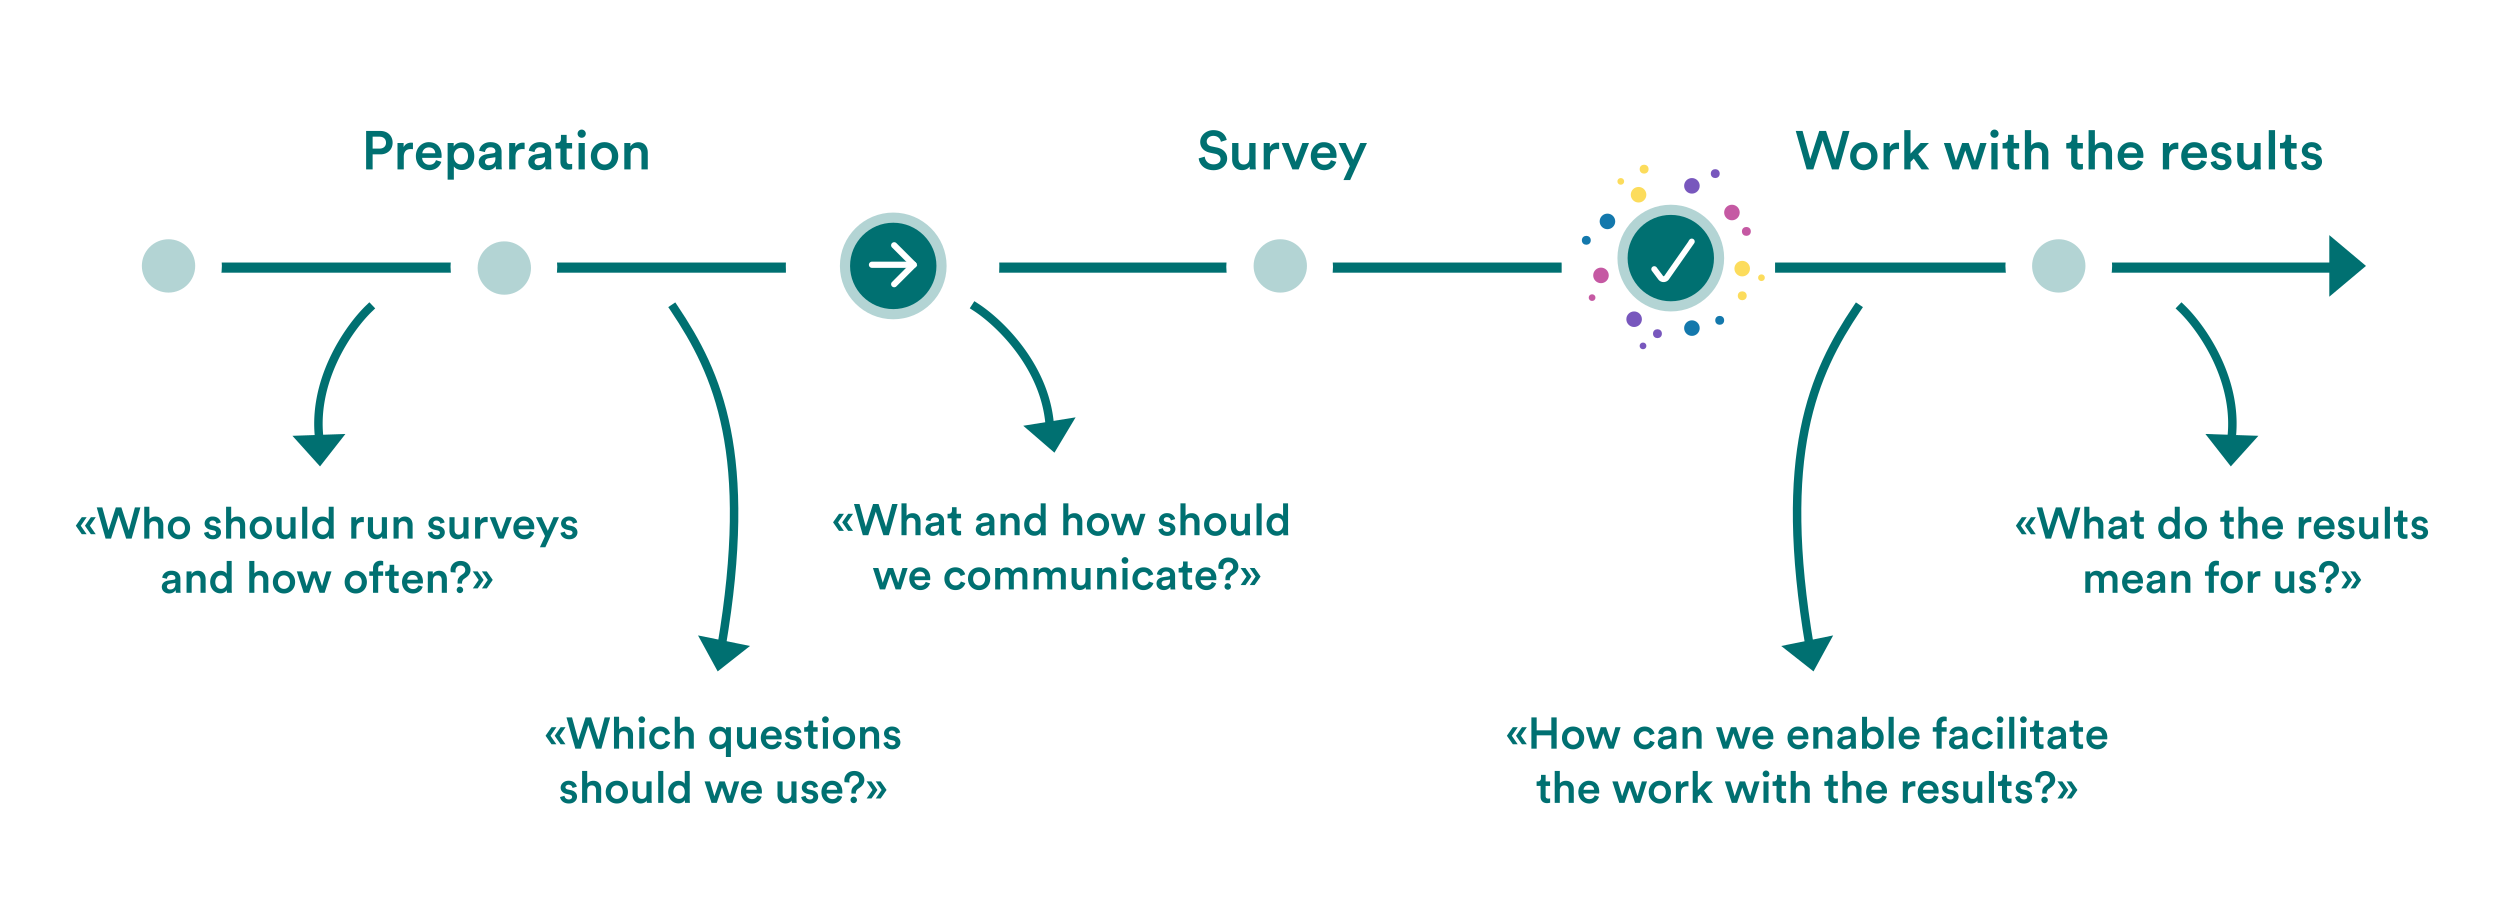 <svg width="738" height="272" viewBox="0 0 738 272" fill="none" xmlns="http://www.w3.org/2000/svg"><rect x="0" y="0" width="738" height="272" fill="#333333" stroke="none"/><g clip-path="url(#clip0_327_584)"><path fill="#fff" d="M0 0h738v272H0z"/><path d="M65 79h167m62 0h167m63 0h167" stroke="#007071" stroke-width="3"/><circle cx="263.5" cy="78.5" r="31.5" transform="rotate(-90 263.5 78.5)" fill="#fff"/><circle cx="49.75" cy="78.5" r="15.75" transform="rotate(-90 49.75 78.5)" fill="#fff"/><circle cx="49.75" cy="78.5" r="7.875" transform="rotate(-90 49.75 78.5)" fill="#B3D4D4"/><circle cx="148.75" cy="78.75" r="15.75" transform="rotate(-90 148.75 78.75)" fill="#fff"/><circle cx="148.875" cy="79.125" r="7.875" transform="rotate(-90 148.875 79.125)" fill="#B3D4D4"/><circle cx="377.75" cy="78.75" r="15.75" transform="rotate(-90 377.75 78.75)" fill="#fff"/><circle cx="377.938" cy="78.5" r="7.875" transform="rotate(-90 377.938 78.5)" fill="#B3D4D4"/><circle cx="607.75" cy="78.5" r="15.75" transform="rotate(-90 607.75 78.5)" fill="#fff"/><circle cx="607.75" cy="78.5" r="7.875" transform="rotate(-90 607.75 78.5)" fill="#B3D4D4"/><circle cx="263.688" cy="78.5" r="14.25" transform="rotate(-90 263.688 78.5)" fill="#007071" stroke="#B3D4D4" stroke-width="3"/><path d="M698.437 78.5l-10.828 9.093V69.407l10.828 9.093z" fill="#007071"/><path d="M257.41 78.82h12.305a.66.66 0 100-1.32H257.41a.656.656 0 00-.66.66c0 .36.29.66.66.66z" fill="#fff" stroke="#fff" stroke-width=".5"/><path d="M264.431 84.361h0l.003-.002 5.747-5.732h0l.003-.003a.668.668 0 000-.933h0l-.003-.003-5.742-5.742a.66.66 0 00-.937-.001.652.652 0 00-.001.934l5.254 5.254-5.253 5.291a.652.652 0 00-.001.934.662.662 0 00.93.003z" fill="#fff" stroke="#fff" stroke-width=".5"/><circle cx="492.5" cy="75.5" r="31.5" transform="rotate(-90 492.5 75.5)" fill="#fff"/><circle cx="493.219" cy="76.188" r="14.25" fill="#007071" stroke="#B3D4D4" stroke-width="3"/><circle cx="511.266" cy="62.734" r="2.297" fill="#C559A3"/><circle cx="514.297" cy="79.297" r="2.297" fill="#FCDC5C"/><circle cx="499.453" cy="96.859" r="2.297" fill="#1378AC"/><circle cx="515.531" cy="68.313" r="1.313" fill="#C559A3"/><circle cx="514.312" cy="87.312" r="1.313" fill="#FCDC5C"/><circle cx="507.656" cy="94.563" r="1.313" fill="#1378AC"/><circle cx="472.609" cy="81.297" r="2.297" fill="#C559A3"/><circle cx="469.984" cy="87.859" r=".984" fill="#C559A3"/><circle cx="519.984" cy="81.984" r=".984" fill="#FCDC5C"/><circle cx="483.703" cy="57.484" r="2.297" fill="#FCDC5C"/><circle cx="485.344" cy="49.938" r="1.313" fill="#FCDC5C"/><circle cx="478.453" cy="53.547" r=".984" fill="#FCDC5C"/><circle cx="474.516" cy="65.359" r="2.297" fill="#1378AC"/><circle cx="468.281" cy="70.938" r="1.313" fill="#1378AC"/><circle cx="482.391" cy="94.234" r="2.297" fill="#7857BD"/><circle cx="489.281" cy="98.5" r="1.313" fill="#7857BD"/><circle cx="485.016" cy="102.109" r=".984" fill="#7857BD"/><circle cx="499.453" cy="54.859" r="2.297" fill="#7857BD"/><circle cx="506.344" cy="51.25" r="1.313" fill="#7857BD"/><path d="M490.85 81.715l-.003-.002a.42.42 0 01-.104-.099h0l-.006-.008-1.895-2.52-.001-.002a.62.62 0 00-.869-.127.614.614 0 00-.129.868h0l.001.002 1.886 2.516a1.7 1.7 0 002.757-.05s0 0 0 0l7.435-10.627h0l.002-.003a.627.627 0 00-.156-.862.621.621 0 00-.866.15l-.143.202.035.025-7.298 10.42s0 0 0 0a.467.467 0 01-.646.117z" fill="#fff" stroke="#fff" stroke-width=".5"/><path d="M362.128 41.312l-1.727.544c-.112-.704-.704-1.744-2.224-1.744-1.152 0-1.952.768-1.952 1.632 0 .72.448 1.264 1.328 1.456l1.632.336c2 .4 3.072 1.664 3.072 3.264 0 1.76-1.424 3.44-4.016 3.44-2.88 0-4.208-1.856-4.384-3.488l1.792-.512c.112 1.184.96 2.272 2.592 2.272 1.36 0 2.064-.688 2.064-1.568 0-.736-.544-1.328-1.52-1.536l-1.6-.336c-1.728-.352-2.88-1.488-2.88-3.184 0-1.904 1.744-3.472 3.856-3.472 2.672 0 3.712 1.632 3.967 2.896zm6.753 7.824c-.384.704-1.296 1.088-2.208 1.088-1.856 0-2.944-1.376-2.944-3.104v-4.912h1.856v4.576c0 .96.448 1.776 1.568 1.776 1.072 0 1.632-.72 1.632-1.744v-4.608h1.856v6.368c0 .64.048 1.136.08 1.424h-1.776a5.8 5.8 0 01-.064-.864zm8.723-6.976v1.888a4.05 4.05 0 00-.608-.048c-1.44 0-2.096.832-2.096 2.288V50h-1.856v-7.792h1.808v1.248c.368-.848 1.232-1.344 2.256-1.344.224 0 .416.032.496.048zm8.824.048L383.372 50h-1.856l-3.168-7.792h2.048l2.064 5.568 2.016-5.568h1.952zm2.427 3.04h3.824c-.032-.912-.64-1.728-1.92-1.728-1.168 0-1.84.896-1.904 1.728zm4.032 2.032l1.568.496c-.416 1.36-1.648 2.464-3.52 2.464-2.112 0-3.984-1.536-3.984-4.176 0-2.464 1.824-4.096 3.792-4.096 2.4 0 3.808 1.584 3.808 4.048 0 .304-.032.56-.048.592h-5.696c.048 1.184.976 2.032 2.128 2.032 1.12 0 1.696-.592 1.952-1.36zm5.681 5.872h-1.984l1.872-4.08-3.328-6.864h2.096l2.24 4.928 2.096-4.928h1.968l-4.96 10.944zm143.186-6.144l2.224-8.352h1.984L542.778 50h-1.984l-2.752-8.576L535.29 50h-1.968l-3.216-11.344h2.016l2.272 8.288 2.656-8.288h2l2.704 8.352zm8.44 1.568c1.152 0 2.176-.848 2.176-2.48 0-1.616-1.024-2.448-2.176-2.448-1.136 0-2.176.832-2.176 2.448s1.04 2.48 2.176 2.48zm0-6.608c2.336 0 4.048 1.744 4.048 4.128 0 2.4-1.712 4.144-4.048 4.144-2.32 0-4.032-1.744-4.032-4.144 0-2.384 1.712-4.128 4.032-4.128zm10.402.192v1.888a4.05 4.05 0 00-.608-.048c-1.44 0-2.096.832-2.096 2.288V50h-1.856v-7.792h1.808v1.248c.368-.848 1.232-1.344 2.256-1.344.224 0 .416.032.496.048zm8.845.048l-3.2 3.296L569.505 50h-2.272l-2.288-3.184-.96 1.008V50h-1.84V38.416h1.84v6.944l2.992-3.152h2.464zm9.792 0h1.92l1.84 5.392 1.552-5.392h1.888L583.937 50h-1.856l-1.936-5.6-1.888 5.6h-1.904l-2.528-7.792h1.984l1.584 5.392 1.84-5.392zM589.688 50h-1.84v-7.792h1.84V50zm-2.128-10.528c0-.672.544-1.216 1.2-1.216.672 0 1.216.544 1.216 1.216 0 .672-.544 1.2-1.216 1.2-.656 0-1.2-.528-1.2-1.2zm6.875.352v2.384h1.616v1.648h-1.616v3.616c0 .688.304.976.992.976.256 0 .56-.048.64-.064v1.536c-.112.048-.464.176-1.136.176-1.44 0-2.336-.864-2.336-2.32v-3.92h-1.44v-1.648h.4c.832 0 1.2-.528 1.2-1.216v-1.168h1.68zm5.16 5.6V50h-1.856V38.416h1.856v4.544c.528-.688 1.408-.976 2.224-.976 1.92 0 2.848 1.376 2.848 3.088V50h-1.856v-4.608c0-.96-.432-1.728-1.6-1.728-1.024 0-1.584.768-1.616 1.76zm13.652-5.6v2.384h1.616v1.648h-1.616v3.616c0 .688.304.976.992.976.256 0 .56-.048.64-.064v1.536c-.112.048-.464.176-1.136.176-1.44 0-2.336-.864-2.336-2.32v-3.92h-1.44v-1.648h.4c.832 0 1.2-.528 1.2-1.216v-1.168h1.68zm5.161 5.6V50h-1.856V38.416h1.856v4.544c.528-.688 1.408-.976 2.224-.976 1.92 0 2.848 1.376 2.848 3.088V50h-1.856v-4.608c0-.96-.432-1.728-1.6-1.728-1.024 0-1.584.768-1.616 1.76zm8.627-.176h3.824c-.032-.912-.64-1.728-1.92-1.728-1.168 0-1.84.896-1.904 1.728zm4.032 2.032l1.568.496c-.416 1.36-1.648 2.464-3.52 2.464-2.112 0-3.984-1.536-3.984-4.176 0-2.464 1.824-4.096 3.792-4.096 2.4 0 3.808 1.584 3.808 4.048 0 .304-.032.56-.048.592h-5.696c.048 1.184.976 2.032 2.128 2.032 1.12 0 1.696-.592 1.952-1.36zm11.966-5.12v1.888a4.05 4.05 0 00-.608-.048c-1.44 0-2.096.832-2.096 2.288V50h-1.856v-7.792h1.808v1.248c.368-.848 1.232-1.344 2.256-1.344.224 0 .416.032.496.048zm2.768 3.088h3.824c-.032-.912-.64-1.728-1.92-1.728-1.168 0-1.84.896-1.904 1.728zm4.032 2.032l1.568.496c-.416 1.36-1.648 2.464-3.52 2.464-2.112 0-3.984-1.536-3.984-4.176 0-2.464 1.824-4.096 3.792-4.096 2.4 0 3.808 1.584 3.808 4.048 0 .304-.032.56-.048.592h-5.696c.048 1.184.976 2.032 2.128 2.032 1.12 0 1.696-.592 1.952-1.36zm2.749.608l1.616-.448c.064.704.592 1.328 1.584 1.328.768 0 1.168-.416 1.168-.896 0-.416-.288-.736-.912-.864l-1.152-.256c-1.376-.304-2.096-1.2-2.096-2.272 0-1.36 1.248-2.512 2.864-2.512 2.176 0 2.88 1.408 3.008 2.176l-1.568.448c-.064-.448-.4-1.168-1.44-1.168-.656 0-1.12.416-1.12.896 0 .416.304.72.784.816l1.184.24c1.472.32 2.24 1.216 2.24 2.368 0 1.184-.96 2.496-2.944 2.496-2.256 0-3.12-1.472-3.216-2.352zm12.995 1.248c-.384.704-1.296 1.088-2.208 1.088-1.856 0-2.944-1.376-2.944-3.104v-4.912h1.856v4.576c0 .96.448 1.776 1.568 1.776 1.072 0 1.632-.72 1.632-1.744v-4.608h1.856v6.368c0 .64.048 1.136.08 1.424h-1.776a5.8 5.8 0 01-.064-.864zm6.018.864h-1.856V38.416h1.856V50zm4.746-10.176v2.384h1.616v1.648h-1.616v3.616c0 .688.304.976.992.976.256 0 .56-.048.64-.064v1.536c-.112.048-.464.176-1.136.176-1.44 0-2.336-.864-2.336-2.32v-3.92h-1.44v-1.648h.4c.832 0 1.2-.528 1.2-1.216v-1.168h1.68zm2.96 8.064l1.616-.448c.064.704.592 1.328 1.584 1.328.768 0 1.168-.416 1.168-.896 0-.416-.288-.736-.912-.864l-1.152-.256c-1.376-.304-2.096-1.2-2.096-2.272 0-1.36 1.248-2.512 2.864-2.512 2.176 0 2.88 1.408 3.008 2.176l-1.568.448c-.064-.448-.4-1.168-1.44-1.168-.656 0-1.12.416-1.12.896 0 .416.304.72.784.816l1.184.24c1.472.32 2.24 1.216 2.24 2.368 0 1.184-.96 2.496-2.944 2.496-2.256 0-3.12-1.472-3.216-2.352zm-569.302-4.016h2c1.216 0 1.952-.672 1.952-1.744 0-1.088-.736-1.776-1.952-1.776h-2v3.52zm2.288 1.696h-2.288V50h-1.92V38.656h4.208c2.176 0 3.616 1.472 3.616 3.456 0 2-1.44 3.456-3.616 3.456zm9.614-3.408v1.888a4.05 4.05 0 00-.608-.048c-1.44 0-2.096.832-2.096 2.288V50h-1.856v-7.792h1.808v1.248c.368-.848 1.232-1.344 2.256-1.344.224 0 .416.032.496.048zm2.767 3.088h3.824c-.032-.912-.64-1.728-1.92-1.728-1.168 0-1.84.896-1.904 1.728zm4.032 2.032l1.568.496c-.416 1.36-1.648 2.464-3.52 2.464-2.112 0-3.984-1.536-3.984-4.176 0-2.464 1.824-4.096 3.792-4.096 2.4 0 3.808 1.584 3.808 4.048 0 .304-.032.56-.048.592h-5.696c.048 1.184.976 2.032 2.128 2.032 1.12 0 1.696-.592 1.952-1.36zm5.278 5.76h-1.84V42.208h1.792v1.056c.384-.672 1.28-1.232 2.48-1.232 2.304 0 3.6 1.76 3.6 4.064 0 2.336-1.424 4.096-3.664 4.096-1.12 0-1.968-.48-2.368-1.072v3.92zm4.176-6.944c0-1.456-.848-2.416-2.096-2.416-1.216 0-2.096.96-2.096 2.416 0 1.488.88 2.448 2.096 2.448 1.232 0 2.096-.96 2.096-2.448zm3.16 1.792c0-1.392 1.024-2.16 2.352-2.352l2-.304c.448-.064.576-.288.576-.56 0-.656-.448-1.184-1.472-1.184-.976 0-1.52.624-1.6 1.408l-1.696-.384c.144-1.344 1.36-2.544 3.28-2.544 2.4 0 3.312 1.36 3.312 2.912v3.872c0 .704.08 1.168.096 1.248h-1.728c-.016-.048-.08-.368-.08-.992-.368.592-1.136 1.232-2.4 1.232-1.632 0-2.64-1.12-2.64-2.352zm2.992.896c1.04 0 1.936-.496 1.936-2.016v-.352l-2.032.304c-.576.096-1.04.416-1.04 1.056 0 .528.4 1.008 1.136 1.008zm10.563-6.624v1.888a4.05 4.05 0 00-.608-.048c-1.44 0-2.096.832-2.096 2.288V50h-1.856v-7.792h1.808v1.248c.368-.848 1.232-1.344 2.256-1.344.224 0 .416.032.496.048zm1.085 5.728c0-1.392 1.024-2.16 2.352-2.352l2-.304c.448-.064.576-.288.576-.56 0-.656-.448-1.184-1.472-1.184-.976 0-1.52.624-1.6 1.408l-1.696-.384c.144-1.344 1.36-2.544 3.28-2.544 2.4 0 3.312 1.36 3.312 2.912v3.872c0 .704.08 1.168.096 1.248h-1.728c-.016-.048-.08-.368-.08-.992-.368.592-1.136 1.232-2.4 1.232-1.632 0-2.64-1.12-2.64-2.352zm2.992.896c1.04 0 1.936-.496 1.936-2.016v-.352l-2.032.304c-.576.096-1.04.416-1.04 1.056 0 .528.4 1.008 1.136 1.008zm8.325-8.96v2.384h1.616v1.648h-1.616v3.616c0 .688.304.976.992.976.256 0 .56-.048.64-.064v1.536c-.112.048-.464.176-1.136.176-1.44 0-2.336-.864-2.336-2.32v-3.92h-1.44v-1.648h.4c.832 0 1.2-.528 1.2-1.216v-1.168h1.68zM172.634 50h-1.84v-7.792h1.84V50zm-2.128-10.528c0-.672.544-1.216 1.2-1.216.672 0 1.216.544 1.216 1.216 0 .672-.544 1.2-1.216 1.2-.656 0-1.2-.528-1.2-1.2zm7.946 9.104c1.152 0 2.176-.848 2.176-2.48 0-1.616-1.024-2.448-2.176-2.448-1.136 0-2.176.832-2.176 2.448s1.04 2.48 2.176 2.48zm0-6.608c2.336 0 4.048 1.744 4.048 4.128 0 2.4-1.712 4.144-4.048 4.144-2.32 0-4.032-1.744-4.032-4.144 0-2.384 1.712-4.128 4.032-4.128zm7.698 3.536V50h-1.856v-7.792h1.808v1.04c.512-.896 1.44-1.264 2.304-1.264 1.904 0 2.816 1.376 2.816 3.088V50h-1.856v-4.608c0-.96-.432-1.728-1.6-1.728-1.056 0-1.616.816-1.616 1.84zM25.579 157.7h-1.443l-1.755-2.509 1.768-2.522h1.443l-1.742 2.535 1.729 2.496zm2.69 0h-1.442l-1.755-2.509 1.768-2.522h1.443l-1.742 2.535 1.729 2.496zm9.754-1.131l1.807-6.786h1.612L38.855 159h-1.612l-2.236-6.968L32.77 159h-1.6l-2.612-9.217h1.638l1.846 6.734 2.158-6.734h1.625l2.197 6.786zm6.066-1.287V159H42.58v-9.412h1.508v3.692c.428-.559 1.144-.793 1.806-.793 1.56 0 2.314 1.118 2.314 2.509V159H46.7v-3.744c0-.78-.35-1.404-1.3-1.404-.832 0-1.287.624-1.313 1.43zm8.738 2.561c.936 0 1.768-.689 1.768-2.015 0-1.313-.832-1.989-1.768-1.989-.923 0-1.768.676-1.768 1.989 0 1.313.845 2.015 1.768 2.015zm0-5.369c1.898 0 3.29 1.417 3.29 3.354 0 1.95-1.392 3.367-3.29 3.367-1.885 0-3.276-1.417-3.276-3.367 0-1.937 1.391-3.354 3.276-3.354zm7.412 4.81l1.313-.364c.052.572.481 1.079 1.287 1.079.624 0 .95-.338.95-.728 0-.338-.235-.598-.742-.702l-.936-.208c-1.118-.247-1.703-.975-1.703-1.846 0-1.105 1.014-2.041 2.327-2.041 1.768 0 2.34 1.144 2.444 1.768l-1.274.364c-.052-.364-.325-.949-1.17-.949-.533 0-.91.338-.91.728 0 .338.247.585.637.663l.962.195c1.196.26 1.82.988 1.82 1.924 0 .962-.78 2.028-2.392 2.028-1.833 0-2.535-1.196-2.613-1.911zm8.009-2.002V159H66.74v-9.412h1.508v3.692c.429-.559 1.144-.793 1.807-.793 1.56 0 2.314 1.118 2.314 2.509V159H70.86v-3.744c0-.78-.351-1.404-1.3-1.404-.832 0-1.287.624-1.313 1.43zm8.739 2.561c.936 0 1.767-.689 1.767-2.015 0-1.313-.832-1.989-1.767-1.989-.923 0-1.768.676-1.768 1.989 0 1.313.845 2.015 1.768 2.015zm0-5.369c1.898 0 3.288 1.417 3.288 3.354 0 1.95-1.39 3.367-3.288 3.367-1.885 0-3.276-1.417-3.276-3.367 0-1.937 1.39-3.354 3.276-3.354zm8.829 5.824c-.312.572-1.053.884-1.794.884-1.508 0-2.392-1.118-2.392-2.522v-3.991h1.508v3.718c0 .78.364 1.443 1.274 1.443.87 0 1.326-.585 1.326-1.417v-3.744h1.508v5.174c0 .52.039.923.065 1.157h-1.443a4.713 4.713 0 01-.052-.702zm4.89.702h-1.508v-9.412h1.508V159zm2.959-3.185c0 1.209.676 2.015 1.703 2.015.988 0 1.677-.819 1.677-2.028s-.676-1.963-1.664-1.963c-.988 0-1.716.767-1.716 1.976zm4.836-6.227v8.255c0 .572.052 1.053.065 1.157h-1.443a6.333 6.333 0 01-.065-.819c-.3.533-.962.975-1.86.975-1.82 0-3.041-1.43-3.041-3.341 0-1.82 1.235-3.315 3.016-3.315 1.105 0 1.664.507 1.859.91v-3.822H98.5zm8.9 3.042v1.534a3.29 3.29 0 00-.494-.039c-1.17 0-1.703.676-1.703 1.859V159h-1.508v-6.331h1.469v1.014c.299-.689 1.001-1.092 1.833-1.092.182 0 .338.026.403.039zm5.392 5.668c-.312.572-1.053.884-1.794.884-1.508 0-2.392-1.118-2.392-2.522v-3.991h1.508v3.718c0 .78.364 1.443 1.274 1.443.871 0 1.326-.585 1.326-1.417v-3.744h1.508v5.174c0 .52.039.923.065 1.157h-1.443a4.713 4.713 0 01-.052-.702zm4.89-2.951V159h-1.508v-6.331h1.469v.845c.416-.728 1.17-1.027 1.872-1.027 1.547 0 2.288 1.118 2.288 2.509V159h-1.508v-3.744c0-.78-.351-1.404-1.3-1.404-.858 0-1.313.663-1.313 1.495zm8.623 1.937l1.313-.364c.052.572.481 1.079 1.287 1.079.624 0 .949-.338.949-.728 0-.338-.234-.598-.741-.702l-.936-.208c-1.118-.247-1.703-.975-1.703-1.846 0-1.105 1.014-2.041 2.327-2.041 1.768 0 2.34 1.144 2.444 1.768l-1.274.364c-.052-.364-.325-.949-1.17-.949-.533 0-.91.338-.91.728 0 .338.247.585.637.663l.962.195c1.196.26 1.82.988 1.82 1.924 0 .962-.78 2.028-2.392 2.028-1.833 0-2.535-1.196-2.613-1.911zm10.558 1.014c-.312.572-1.053.884-1.794.884-1.508 0-2.392-1.118-2.392-2.522v-3.991h1.508v3.718c0 .78.364 1.443 1.274 1.443.871 0 1.326-.585 1.326-1.417v-3.744h1.508v5.174c0 .52.039.923.065 1.157h-1.443a4.713 4.713 0 01-.052-.702zm7.087-5.668v1.534a3.29 3.29 0 00-.494-.039c-1.17 0-1.703.676-1.703 1.859V159h-1.508v-6.331h1.469v1.014c.299-.689 1.001-1.092 1.833-1.092.182 0 .338.026.403.039zm7.169.039L148.637 159h-1.508l-2.574-6.331h1.664l1.677 4.524 1.638-4.524h1.586zm1.972 2.47h3.107c-.026-.741-.52-1.404-1.56-1.404a1.52 1.52 0 00-1.547 1.404zm3.276 1.651l1.274.403c-.338 1.105-1.339 2.002-2.86 2.002-1.716 0-3.237-1.248-3.237-3.393 0-2.002 1.482-3.328 3.081-3.328 1.95 0 3.094 1.287 3.094 3.289 0 .247-.026.455-.039.481h-4.628c.039.962.793 1.651 1.729 1.651.91 0 1.378-.481 1.586-1.105zm4.616 4.771h-1.612l1.521-3.315-2.704-5.577h1.703l1.82 4.004 1.703-4.004h1.599l-4.03 8.892zm4.474-4.277l1.313-.364c.052.572.481 1.079 1.287 1.079.624 0 .949-.338.949-.728 0-.338-.234-.598-.741-.702l-.936-.208c-1.118-.247-1.703-.975-1.703-1.846 0-1.105 1.014-2.041 2.327-2.041 1.768 0 2.34 1.144 2.444 1.768l-1.274.364c-.052-.364-.325-.949-1.17-.949-.533 0-.91.338-.91.728 0 .338.247.585.637.663l.962.195c1.196.26 1.82.988 1.82 1.924 0 .962-.78 2.028-2.392 2.028-1.833 0-2.535-1.196-2.613-1.911zm-117.694 16c0-1.131.832-1.755 1.91-1.911l1.626-.247c.364-.052.468-.234.468-.455 0-.533-.364-.962-1.196-.962-.793 0-1.235.507-1.3 1.144l-1.378-.312c.117-1.092 1.105-2.067 2.665-2.067 1.95 0 2.69 1.105 2.69 2.366v3.146c0 .572.066.949.079 1.014h-1.404c-.013-.039-.065-.299-.065-.806-.3.481-.923 1.001-1.95 1.001-1.326 0-2.145-.91-2.145-1.911zm2.43.728c.846 0 1.574-.403 1.574-1.638v-.286l-1.651.247c-.468.078-.845.338-.845.858 0 .429.325.819.923.819zm6.387-2.665V175h-1.508v-6.331h1.469v.845c.416-.728 1.17-1.027 1.872-1.027 1.547 0 2.288 1.118 2.288 2.509V175h-1.508v-3.744c0-.78-.351-1.404-1.3-1.404-.858 0-1.313.663-1.313 1.495zm6.97.468c0 1.209.677 2.015 1.703 2.015.989 0 1.677-.819 1.677-2.028s-.675-1.963-1.663-1.963c-.989 0-1.717.767-1.717 1.976zm4.837-6.227v8.255c0 .572.051 1.053.064 1.157H67.01a6.333 6.333 0 01-.066-.819c-.299.533-.962.975-1.859.975-1.82 0-3.041-1.43-3.041-3.341 0-1.82 1.235-3.315 3.016-3.315 1.105 0 1.663.507 1.858.91v-3.822h1.47zm6.702 5.694V175h-1.508v-9.412h1.508v3.692c.43-.559 1.144-.793 1.807-.793 1.56 0 2.314 1.118 2.314 2.509V175h-1.508v-3.744c0-.78-.35-1.404-1.3-1.404-.832 0-1.287.624-1.313 1.43zm8.74 2.561c.935 0 1.767-.689 1.767-2.015 0-1.313-.832-1.989-1.768-1.989-.923 0-1.768.676-1.768 1.989 0 1.313.845 2.015 1.768 2.015zm0-5.369c1.897 0 3.288 1.417 3.288 3.354 0 1.95-1.39 3.367-3.289 3.367-1.885 0-3.276-1.417-3.276-3.367 0-1.937 1.391-3.354 3.276-3.354zm8.181.195h1.56l1.495 4.381 1.261-4.381h1.534L95.833 175h-1.508l-1.573-4.55-1.534 4.55h-1.547l-2.054-6.331h1.612l1.287 4.381 1.495-4.381zm13.007 5.174c.936 0 1.768-.689 1.768-2.015 0-1.313-.832-1.989-1.768-1.989-.923 0-1.768.676-1.768 1.989 0 1.313.845 2.015 1.768 2.015zm0-5.369c1.898 0 3.289 1.417 3.289 3.354 0 1.95-1.391 3.367-3.289 3.367-1.885 0-3.276-1.417-3.276-3.367 0-1.937 1.391-3.354 3.276-3.354zm7.554-1.599c-.403 0-.936.182-.936.962v.832h1.469v1.313h-1.469V175h-1.521v-5.018h-1.105v-1.313h1.105v-.871c0-1.417.91-2.275 2.21-2.275.377 0 .689.078.793.13v1.287a1.933 1.933 0 00-.546-.065zm3.8-.143v1.937h1.313v1.339h-1.313v2.938c0 .559.247.793.806.793.208 0 .455-.039.52-.052v1.248c-.091.039-.377.143-.923.143-1.17 0-1.898-.702-1.898-1.885v-3.185h-1.17v-1.339h.325c.676 0 .975-.429.975-.988v-.949h1.365zm3.852 4.407h3.107c-.026-.741-.52-1.404-1.56-1.404a1.52 1.52 0 00-1.547 1.404zm3.276 1.651l1.274.403c-.338 1.105-1.339 2.002-2.86 2.002-1.716 0-3.237-1.248-3.237-3.393 0-2.002 1.482-3.328 3.081-3.328 1.95 0 3.094 1.287 3.094 3.289 0 .247-.026.455-.039.481h-4.628c.039.962.793 1.651 1.729 1.651.91 0 1.378-.481 1.586-1.105zm4.301-1.443V175h-1.508v-6.331h1.469v.845c.416-.728 1.17-1.027 1.872-1.027 1.547 0 2.288 1.118 2.288 2.509V175h-1.508v-3.744c0-.78-.351-1.404-1.3-1.404-.858 0-1.313.663-1.313 1.495zm8.601.923h-1.3c-.013-.169-.026-.312-.026-.494 0-.78.299-1.417 1.053-1.963l.598-.429c.429-.312.611-.689.611-1.131 0-.676-.455-1.313-1.404-1.313-.962 0-1.469.741-1.469 1.482 0 .195.026.442.078.585l-1.469-.104a2.216 2.216 0 01-.078-.598c0-1.3.975-2.717 2.938-2.717 1.924 0 2.964 1.274 2.964 2.6 0 1.027-.546 1.755-1.3 2.288l-.559.39a1.452 1.452 0 00-.637 1.404zm-1.586 1.872c0-.52.416-.962.949-.962.52 0 .949.442.949.962s-.429.949-.949.949a.946.946 0 01-.949-.949zm8.886-.442h-1.443l1.729-2.496-1.742-2.535h1.443l1.768 2.522-1.755 2.509zm-2.691 0h-1.443l1.729-2.496-1.742-2.535h1.443l1.768 2.522-1.755 2.509zm23.232 46H162.8l-1.755-2.509 1.768-2.522h1.443l-1.742 2.535 1.729 2.496zm2.691 0h-1.443l-1.755-2.509 1.768-2.522h1.443l-1.742 2.535 1.729 2.496zm9.753-1.131l1.807-6.786h1.612L177.519 221h-1.612l-2.236-6.968-2.236 6.968h-1.599l-2.613-9.217h1.638l1.846 6.734 2.158-6.734h1.625l2.197 6.786zm6.066-1.287V221h-1.508v-9.412h1.508v3.692c.429-.559 1.144-.793 1.807-.793 1.56 0 2.314 1.118 2.314 2.509V221h-1.508v-3.744c0-.78-.351-1.404-1.3-1.404-.832 0-1.287.624-1.313 1.43zm7.452 3.718h-1.495v-6.331h1.495V221zm-1.729-8.554c0-.546.442-.988.975-.988.546 0 .988.442.988.988a.977.977 0 01-.988.975.974.974 0 01-.975-.975zm6.43 3.419c-.923 0-1.742.689-1.742 1.963s.819 1.989 1.768 1.989c.988 0 1.443-.689 1.586-1.17l1.326.481c-.299.988-1.248 2.067-2.912 2.067-1.859 0-3.276-1.443-3.276-3.367 0-1.95 1.417-3.354 3.237-3.354 1.703 0 2.639 1.066 2.899 2.08l-1.352.494c-.143-.559-.572-1.183-1.534-1.183zm5.785 1.417V221h-1.508v-9.412h1.508v3.692c.429-.559 1.144-.793 1.807-.793 1.56 0 2.314 1.118 2.314 2.509V221h-1.508v-3.744c0-.78-.351-1.404-1.3-1.404-.832 0-1.287.624-1.313 1.43zm15.071 6.188h-1.482v-3.224c-.312.559-.975.91-1.859.91-1.807 0-3.042-1.456-3.042-3.341 0-1.82 1.157-3.302 3.003-3.302 1.105 0 1.716.546 1.937 1.001v-.845h1.443v8.801zm-4.862-5.655c0 1.209.702 2.015 1.69 2.015s1.703-.806 1.703-2.015-.715-1.963-1.703-1.963c-1.001 0-1.69.754-1.69 1.963zm10.838 2.483c-.312.572-1.053.884-1.794.884-1.508 0-2.392-1.118-2.392-2.522v-3.991h1.508v3.718c0 .78.364 1.443 1.274 1.443.871 0 1.326-.585 1.326-1.417v-3.744h1.508v5.174c0 .52.039.923.065 1.157h-1.443a4.713 4.713 0 01-.052-.702zm4.397-3.159h3.107c-.026-.741-.52-1.404-1.56-1.404a1.52 1.52 0 00-1.547 1.404zm3.276 1.651l1.274.403c-.338 1.105-1.339 2.002-2.86 2.002-1.716 0-3.237-1.248-3.237-3.393 0-2.002 1.482-3.328 3.081-3.328 1.95 0 3.094 1.287 3.094 3.289 0 .247-.026.455-.039.481h-4.628c.039.962.793 1.651 1.729 1.651.91 0 1.378-.481 1.586-1.105zm2.234.494l1.313-.364c.052.572.481 1.079 1.287 1.079.624 0 .949-.338.949-.728 0-.338-.234-.598-.741-.702l-.936-.208c-1.118-.247-1.703-.975-1.703-1.846 0-1.105 1.014-2.041 2.327-2.041 1.768 0 2.34 1.144 2.444 1.768l-1.274.364c-.052-.364-.325-.949-1.17-.949-.533 0-.91.338-.91.728 0 .338.247.585.637.663l.962.195c1.196.26 1.82.988 1.82 1.924 0 .962-.78 2.028-2.392 2.028-1.833 0-2.535-1.196-2.613-1.911zm8.411-6.552v1.937h1.313v1.339h-1.313v2.938c0 .559.247.793.806.793.208 0 .455-.039.52-.052v1.248c-.091.039-.377.143-.923.143-1.17 0-1.898-.702-1.898-1.885v-3.185h-1.17v-1.339h.325c.676 0 .975-.429.975-.988v-.949h1.365zm4.358 8.268h-1.495v-6.331h1.495V221zm-1.729-8.554c0-.546.442-.988.975-.988.546 0 .988.442.988.988a.977.977 0 01-.988.975.974.974 0 01-.975-.975zm6.456 7.397c.936 0 1.768-.689 1.768-2.015 0-1.313-.832-1.989-1.768-1.989-.923 0-1.768.676-1.768 1.989 0 1.313.845 2.015 1.768 2.015zm0-5.369c1.898 0 3.289 1.417 3.289 3.354 0 1.95-1.391 3.367-3.289 3.367-1.885 0-3.276-1.417-3.276-3.367 0-1.937 1.391-3.354 3.276-3.354zm6.255 2.873V221h-1.508v-6.331h1.469v.845c.416-.728 1.17-1.027 1.872-1.027 1.547 0 2.288 1.118 2.288 2.509V221h-1.508v-3.744c0-.78-.351-1.404-1.3-1.404-.858 0-1.313.663-1.313 1.495zm5.397 1.937l1.313-.364c.052.572.481 1.079 1.287 1.079.624 0 .949-.338.949-.728 0-.338-.234-.598-.741-.702l-.936-.208c-1.118-.247-1.703-.975-1.703-1.846 0-1.105 1.014-2.041 2.327-2.041 1.768 0 2.34 1.144 2.444 1.768l-1.274.364c-.052-.364-.325-.949-1.17-.949-.533 0-.91.338-.91.728 0 .338.247.585.637.663l.962.195c1.196.26 1.82.988 1.82 1.924 0 .962-.78 2.028-2.392 2.028-1.833 0-2.535-1.196-2.613-1.911zm-95.456 16l1.313-.364c.052.572.481 1.079 1.287 1.079.624 0 .949-.338.949-.728 0-.338-.234-.598-.741-.702l-.936-.208c-1.118-.247-1.703-.975-1.703-1.846 0-1.105 1.014-2.041 2.327-2.041 1.768 0 2.34 1.144 2.444 1.768l-1.274.364c-.052-.364-.325-.949-1.17-.949-.533 0-.91.338-.91.728 0 .338.247.585.637.663l.962.195c1.196.26 1.82.988 1.82 1.924 0 .962-.78 2.028-2.392 2.028-1.833 0-2.535-1.196-2.613-1.911zm8.009-2.002V237h-1.508v-9.412h1.508v3.692c.429-.559 1.144-.793 1.807-.793 1.56 0 2.314 1.118 2.314 2.509V237h-1.508v-3.744c0-.78-.351-1.404-1.3-1.404-.832 0-1.287.624-1.313 1.43zm8.739 2.561c.936 0 1.768-.689 1.768-2.015 0-1.313-.832-1.989-1.768-1.989-.923 0-1.768.676-1.768 1.989 0 1.313.845 2.015 1.768 2.015zm0-5.369c1.898 0 3.289 1.417 3.289 3.354 0 1.95-1.391 3.367-3.289 3.367-1.885 0-3.276-1.417-3.276-3.367 0-1.937 1.391-3.354 3.276-3.354zm8.829 5.824c-.312.572-1.053.884-1.794.884-1.508 0-2.392-1.118-2.392-2.522v-3.991h1.508v3.718c0 .78.364 1.443 1.274 1.443.871 0 1.326-.585 1.326-1.417v-3.744h1.508v5.174c0 .52.039.923.065 1.157h-1.443a4.713 4.713 0 01-.052-.702zm4.89.702h-1.508v-9.412h1.508V237zm2.959-3.185c0 1.209.676 2.015 1.703 2.015.988 0 1.677-.819 1.677-2.028s-.676-1.963-1.664-1.963c-.988 0-1.716.767-1.716 1.976zm4.836-6.227v8.255c0 .572.052 1.053.065 1.157h-1.443a6.333 6.333 0 01-.065-.819c-.299.533-.962.975-1.859.975-1.82 0-3.042-1.43-3.042-3.341 0-1.82 1.235-3.315 3.016-3.315 1.105 0 1.664.507 1.859.91v-3.822h1.469zm8.783 3.081h1.56l1.495 4.381 1.261-4.381h1.534L216.204 237h-1.508l-1.573-4.55-1.534 4.55h-1.547l-2.054-6.331h1.612l1.287 4.381 1.495-4.381zm7.9 2.47h3.107c-.026-.741-.52-1.404-1.56-1.404a1.52 1.52 0 00-1.547 1.404zm3.276 1.651l1.274.403c-.338 1.105-1.339 2.002-2.86 2.002-1.716 0-3.237-1.248-3.237-3.393 0-2.002 1.482-3.328 3.081-3.328 1.95 0 3.094 1.287 3.094 3.289 0 .247-.026.455-.039.481h-4.628c.039.962.793 1.651 1.729 1.651.91 0 1.378-.481 1.586-1.105zm10.139 1.508c-.312.572-1.053.884-1.794.884-1.508 0-2.392-1.118-2.392-2.522v-3.991h1.508v3.718c0 .78.364 1.443 1.274 1.443.871 0 1.326-.585 1.326-1.417v-3.744h1.508v5.174c0 .52.039.923.065 1.157h-1.443a4.713 4.713 0 01-.052-.702zm2.823-1.014l1.313-.364c.052.572.481 1.079 1.287 1.079.624 0 .949-.338.949-.728 0-.338-.234-.598-.741-.702l-.936-.208c-1.118-.247-1.703-.975-1.703-1.846 0-1.105 1.014-2.041 2.327-2.041 1.768 0 2.34 1.144 2.444 1.768l-1.274.364c-.052-.364-.325-.949-1.17-.949-.533 0-.91.338-.91.728 0 .338.247.585.637.663l.962.195c1.196.26 1.82.988 1.82 1.924 0 .962-.78 2.028-2.392 2.028-1.833 0-2.535-1.196-2.613-1.911zm7.515-2.145h3.107c-.026-.741-.52-1.404-1.56-1.404a1.52 1.52 0 00-1.547 1.404zm3.276 1.651l1.274.403c-.338 1.105-1.339 2.002-2.86 2.002-1.716 0-3.237-1.248-3.237-3.393 0-2.002 1.482-3.328 3.081-3.328 1.95 0 3.094 1.287 3.094 3.289 0 .247-.026.455-.039.481h-4.628c.039.962.793 1.651 1.729 1.651.91 0 1.378-.481 1.586-1.105zm5.349-.52h-1.3c-.013-.169-.026-.312-.026-.494 0-.78.299-1.417 1.053-1.963l.598-.429c.429-.312.611-.689.611-1.131 0-.676-.455-1.313-1.404-1.313-.962 0-1.469.741-1.469 1.482 0 .195.026.442.078.585l-1.469-.104a2.216 2.216 0 01-.078-.598c0-1.3.975-2.717 2.938-2.717 1.924 0 2.964 1.274 2.964 2.6 0 1.027-.546 1.755-1.3 2.288l-.559.39a1.452 1.452 0 00-.637 1.404zm-1.586 1.872c0-.52.416-.962.949-.962.52 0 .949.442.949.962s-.429.949-.949.949a.946.946 0 01-.949-.949zm8.886-.442h-1.443l1.729-2.496-1.742-2.535h1.443l1.768 2.522-1.755 2.509zm-2.691 0h-1.443l1.729-2.496-1.742-2.535h1.443l1.768 2.522-1.755 2.509zm-8.157-79h-1.443l-1.755-2.509 1.768-2.522h1.443l-1.742 2.535 1.729 2.496zm2.691 0h-1.443l-1.755-2.509 1.768-2.522h1.443l-1.742 2.535 1.729 2.496zm9.753-1.131l1.807-6.786h1.612L262.388 158h-1.612l-2.236-6.968-2.236 6.968h-1.599l-2.613-9.217h1.638l1.846 6.734 2.158-6.734h1.625l2.197 6.786zm6.066-1.287V158h-1.508v-9.412h1.508v3.692c.429-.559 1.144-.793 1.807-.793 1.56 0 2.314 1.118 2.314 2.509V158h-1.508v-3.744c0-.78-.351-1.404-1.3-1.404-.832 0-1.287.624-1.313 1.43zm5.567 2.002c0-1.131.832-1.755 1.911-1.911l1.625-.247c.364-.052.468-.234.468-.455 0-.533-.364-.962-1.196-.962-.793 0-1.235.507-1.3 1.144l-1.378-.312c.117-1.092 1.105-2.067 2.665-2.067 1.95 0 2.691 1.105 2.691 2.366v3.146c0 .572.065.949.078 1.014h-1.404c-.013-.039-.065-.299-.065-.806-.299.481-.923 1.001-1.95 1.001-1.326 0-2.145-.91-2.145-1.911zm2.431.728c.845 0 1.573-.403 1.573-1.638v-.286l-1.651.247c-.468.078-.845.338-.845.858 0 .429.325.819.923.819zm6.764-7.28v1.937h1.313v1.339h-1.313v2.938c0 .559.247.793.806.793.208 0 .455-.039.52-.052v1.248c-.091.039-.377.143-.923.143-1.17 0-1.898-.702-1.898-1.885v-3.185h-1.17v-1.339h.325c.676 0 .975-.429.975-.988v-.949h1.365zm5.671 6.552c0-1.131.832-1.755 1.911-1.911l1.625-.247c.364-.052.468-.234.468-.455 0-.533-.364-.962-1.196-.962-.793 0-1.235.507-1.3 1.144l-1.378-.312c.117-1.092 1.105-2.067 2.665-2.067 1.95 0 2.691 1.105 2.691 2.366v3.146c0 .572.065.949.078 1.014h-1.404c-.013-.039-.065-.299-.065-.806-.299.481-.923 1.001-1.95 1.001-1.326 0-2.145-.91-2.145-1.911zm2.431.728c.845 0 1.573-.403 1.573-1.638v-.286l-1.651.247c-.468.078-.845.338-.845.858 0 .429.325.819.923.819zm6.386-2.665V158h-1.508v-6.331h1.469v.845c.416-.728 1.17-1.027 1.872-1.027 1.547 0 2.288 1.118 2.288 2.509V158h-1.508v-3.744c0-.78-.351-1.404-1.3-1.404-.858 0-1.313.663-1.313 1.495zm6.971.468c0 1.209.676 2.015 1.703 2.015.988 0 1.677-.819 1.677-2.028s-.676-1.963-1.664-1.963c-.988 0-1.716.767-1.716 1.976zm4.836-6.227v8.255c0 .572.052 1.053.065 1.157h-1.443a6.333 6.333 0 01-.065-.819c-.299.533-.962.975-1.859.975-1.82 0-3.042-1.43-3.042-3.341 0-1.82 1.235-3.315 3.016-3.315 1.105 0 1.664.507 1.859.91v-3.822h1.469zm6.703 5.694V158h-1.508v-9.412h1.508v3.692c.429-.559 1.144-.793 1.807-.793 1.56 0 2.314 1.118 2.314 2.509V158h-1.508v-3.744c0-.78-.351-1.404-1.3-1.404-.832 0-1.287.624-1.313 1.43zm8.739 2.561c.936 0 1.768-.689 1.768-2.015 0-1.313-.832-1.989-1.768-1.989-.923 0-1.768.676-1.768 1.989 0 1.313.845 2.015 1.768 2.015zm0-5.369c1.898 0 3.289 1.417 3.289 3.354 0 1.95-1.391 3.367-3.289 3.367-1.885 0-3.276-1.417-3.276-3.367 0-1.937 1.391-3.354 3.276-3.354zm8.182.195h1.56l1.495 4.381 1.261-4.381h1.534L336.125 158h-1.508l-1.573-4.55-1.534 4.55h-1.547l-2.054-6.331h1.612l1.287 4.381 1.495-4.381zm9.665 4.615l1.313-.364c.052.572.481 1.079 1.287 1.079.624 0 .949-.338.949-.728 0-.338-.234-.598-.741-.702l-.936-.208c-1.118-.247-1.703-.975-1.703-1.846 0-1.105 1.014-2.041 2.327-2.041 1.768 0 2.34 1.144 2.444 1.768l-1.274.364c-.052-.364-.325-.949-1.17-.949-.533 0-.91.338-.91.728 0 .338.247.585.637.663l.962.195c1.196.26 1.82.988 1.82 1.924 0 .962-.78 2.028-2.392 2.028-1.833 0-2.535-1.196-2.613-1.911zm8.009-2.002V158h-1.508v-9.412h1.508v3.692c.429-.559 1.144-.793 1.807-.793 1.56 0 2.314 1.118 2.314 2.509V158h-1.508v-3.744c0-.78-.351-1.404-1.3-1.404-.832 0-1.287.624-1.313 1.43zm8.738 2.561c.936 0 1.768-.689 1.768-2.015 0-1.313-.832-1.989-1.768-1.989-.923 0-1.768.676-1.768 1.989 0 1.313.845 2.015 1.768 2.015zm0-5.369c1.898 0 3.289 1.417 3.289 3.354 0 1.95-1.391 3.367-3.289 3.367-1.885 0-3.276-1.417-3.276-3.367 0-1.937 1.391-3.354 3.276-3.354zm8.83 5.824c-.312.572-1.053.884-1.794.884-1.508 0-2.392-1.118-2.392-2.522v-3.991h1.508v3.718c0 .78.364 1.443 1.274 1.443.871 0 1.326-.585 1.326-1.417v-3.744h1.508v5.174c0 .52.039.923.065 1.157h-1.443a4.713 4.713 0 01-.052-.702zm4.89.702h-1.508v-9.412h1.508V158zm2.959-3.185c0 1.209.676 2.015 1.703 2.015.988 0 1.677-.819 1.677-2.028s-.676-1.963-1.664-1.963c-.988 0-1.716.767-1.716 1.976zm4.836-6.227v8.255c0 .572.052 1.053.065 1.157h-1.443a6.333 6.333 0 01-.065-.819c-.299.533-.962.975-1.859.975-1.82 0-3.042-1.43-3.042-3.341 0-1.82 1.235-3.315 3.016-3.315 1.105 0 1.664.507 1.859.91v-3.822h1.469zm-118.151 19.081h1.56l1.495 4.381 1.261-4.381h1.534L265.901 174h-1.508l-1.573-4.55-1.534 4.55h-1.547l-2.054-6.331h1.612l1.287 4.381 1.495-4.381zm7.9 2.47h3.107c-.026-.741-.52-1.404-1.56-1.404a1.52 1.52 0 00-1.547 1.404zm3.276 1.651l1.274.403c-.338 1.105-1.339 2.002-2.86 2.002-1.716 0-3.237-1.248-3.237-3.393 0-2.002 1.482-3.328 3.081-3.328 1.95 0 3.094 1.287 3.094 3.289 0 .247-.026.455-.039.481h-4.628c.039.962.793 1.651 1.729 1.651.91 0 1.378-.481 1.586-1.105zm8.774-2.925c-.923 0-1.742.689-1.742 1.963s.819 1.989 1.768 1.989c.988 0 1.443-.689 1.586-1.17l1.326.481c-.299.988-1.248 2.067-2.912 2.067-1.859 0-3.276-1.443-3.276-3.367 0-1.95 1.417-3.354 3.237-3.354 1.703 0 2.639 1.066 2.899 2.08l-1.352.494c-.143-.559-.572-1.183-1.534-1.183zm6.996 3.978c.936 0 1.768-.689 1.768-2.015 0-1.313-.832-1.989-1.768-1.989-.923 0-1.768.676-1.768 1.989 0 1.313.845 2.015 1.768 2.015zm0-5.369c1.898 0 3.289 1.417 3.289 3.354 0 1.95-1.391 3.367-3.289 3.367-1.885 0-3.276-1.417-3.276-3.367 0-1.937 1.391-3.354 3.276-3.354zm6.241 6.526h-1.495v-6.331h1.443v.806c.364-.65 1.157-.988 1.872-.988.832 0 1.56.377 1.898 1.118.494-.832 1.235-1.118 2.054-1.118 1.144 0 2.236.728 2.236 2.405V174h-1.456v-3.861c0-.741-.377-1.3-1.222-1.3-.793 0-1.313.624-1.313 1.404V174h-1.482v-3.861c0-.728-.364-1.3-1.222-1.3-.806 0-1.313.598-1.313 1.404V174zm11.35 0h-1.495v-6.331h1.443v.806c.364-.65 1.157-.988 1.872-.988.832 0 1.56.377 1.898 1.118.494-.832 1.235-1.118 2.054-1.118 1.144 0 2.236.728 2.236 2.405V174h-1.456v-3.861c0-.741-.377-1.3-1.222-1.3-.793 0-1.313.624-1.313 1.404V174h-1.482v-3.861c0-.728-.364-1.3-1.222-1.3-.806 0-1.313.598-1.313 1.404V174zm13.886-.702c-.312.572-1.053.884-1.794.884-1.508 0-2.392-1.118-2.392-2.522v-3.991h1.508v3.718c0 .78.364 1.443 1.274 1.443.871 0 1.326-.585 1.326-1.417v-3.744h1.508v5.174c0 .52.039.923.065 1.157h-1.443a4.713 4.713 0 01-.052-.702zm4.89-2.951V174h-1.508v-6.331h1.469v.845c.416-.728 1.17-1.027 1.872-1.027 1.547 0 2.288 1.118 2.288 2.509V174h-1.508v-3.744c0-.78-.351-1.404-1.3-1.404-.858 0-1.313.663-1.313 1.495zm7.452 3.653h-1.495v-6.331h1.495V174zm-1.729-8.554c0-.546.442-.988.975-.988.546 0 .988.442.988.988a.977.977 0 01-.988.975.974.974 0 01-.975-.975zm6.43 3.419c-.923 0-1.742.689-1.742 1.963s.819 1.989 1.768 1.989c.988 0 1.443-.689 1.586-1.17l1.326.481c-.299.988-1.248 2.067-2.912 2.067-1.859 0-3.276-1.443-3.276-3.367 0-1.95 1.417-3.354 3.237-3.354 1.703 0 2.639 1.066 2.899 2.08l-1.352.494c-.143-.559-.572-1.183-1.534-1.183zm3.85 3.419c0-1.131.832-1.755 1.911-1.911l1.625-.247c.364-.052.468-.234.468-.455 0-.533-.364-.962-1.196-.962-.793 0-1.235.507-1.3 1.144l-1.378-.312c.117-1.092 1.105-2.067 2.665-2.067 1.95 0 2.691 1.105 2.691 2.366v3.146c0 .572.065.949.078 1.014h-1.404c-.013-.039-.065-.299-.065-.806-.299.481-.923 1.001-1.95 1.001-1.326 0-2.145-.91-2.145-1.911zm2.431.728c.845 0 1.573-.403 1.573-1.638v-.286l-1.651.247c-.468.078-.845.338-.845.858 0 .429.325.819.923.819zm6.763-7.28v1.937h1.313v1.339h-1.313v2.938c0 .559.247.793.806.793.208 0 .455-.039.52-.052v1.248c-.091.039-.377.143-.923.143-1.17 0-1.898-.702-1.898-1.885v-3.185h-1.17v-1.339h.325c.676 0 .975-.429.975-.988v-.949h1.365zm3.852 4.407h3.107c-.026-.741-.52-1.404-1.56-1.404a1.52 1.52 0 00-1.547 1.404zm3.276 1.651l1.274.403c-.338 1.105-1.339 2.002-2.86 2.002-1.716 0-3.237-1.248-3.237-3.393 0-2.002 1.482-3.328 3.081-3.328 1.95 0 3.094 1.287 3.094 3.289 0 .247-.026.455-.039.481h-4.628c.039.962.793 1.651 1.729 1.651.91 0 1.378-.481 1.586-1.105zm5.348-.52h-1.3c-.013-.169-.026-.312-.026-.494 0-.78.299-1.417 1.053-1.963l.598-.429c.429-.312.611-.689.611-1.131 0-.676-.455-1.313-1.404-1.313-.962 0-1.469.741-1.469 1.482 0 .195.026.442.078.585l-1.469-.104a2.216 2.216 0 01-.078-.598c0-1.3.975-2.717 2.938-2.717 1.924 0 2.964 1.274 2.964 2.6 0 1.027-.546 1.755-1.3 2.288l-.559.39a1.452 1.452 0 00-.637 1.404zm-1.586 1.872c0-.52.416-.962.949-.962.52 0 .949.442.949.962s-.429.949-.949.949a.946.946 0 01-.949-.949zm8.886-.442h-1.443l1.729-2.496-1.742-2.535h1.443l1.768 2.522-1.755 2.509zm-2.691 0h-1.443l1.729-2.496-1.742-2.535h1.443l1.768 2.522-1.755 2.509zm80.349 47h-1.443l-1.755-2.509 1.768-2.522h1.443l-1.742 2.535 1.729 2.496zm2.691 0h-1.443l-1.755-2.509 1.768-2.522h1.443l-1.742 2.535 1.729 2.496zm8.814 1.3h-1.573v-3.939h-4.329V221h-1.56v-9.217h1.56v3.809h4.329v-3.809h1.573V221zm4.839-1.157c.936 0 1.768-.689 1.768-2.015 0-1.313-.832-1.989-1.768-1.989-.923 0-1.768.676-1.768 1.989 0 1.313.845 2.015 1.768 2.015zm0-5.369c1.898 0 3.289 1.417 3.289 3.354 0 1.95-1.391 3.367-3.289 3.367-1.885 0-3.276-1.417-3.276-3.367 0-1.937 1.391-3.354 3.276-3.354zm8.182.195h1.56l1.495 4.381 1.261-4.381h1.534L476.371 221h-1.508l-1.573-4.55-1.534 4.55h-1.547l-2.054-6.331h1.612l1.287 4.381 1.495-4.381zm12.98 1.196c-.923 0-1.742.689-1.742 1.963s.819 1.989 1.768 1.989c.988 0 1.443-.689 1.586-1.17l1.326.481c-.299.988-1.248 2.067-2.912 2.067-1.859 0-3.276-1.443-3.276-3.367 0-1.95 1.417-3.354 3.237-3.354 1.703 0 2.639 1.066 2.899 2.08l-1.352.494c-.143-.559-.572-1.183-1.534-1.183zm3.849 3.419c0-1.131.832-1.755 1.911-1.911l1.625-.247c.364-.052.468-.234.468-.455 0-.533-.364-.962-1.196-.962-.793 0-1.235.507-1.3 1.144l-1.378-.312c.117-1.092 1.105-2.067 2.665-2.067 1.95 0 2.691 1.105 2.691 2.366v3.146c0 .572.065.949.078 1.014h-1.404c-.013-.039-.065-.299-.065-.806-.299.481-.923 1.001-1.95 1.001-1.326 0-2.145-.91-2.145-1.911zm2.431.728c.845 0 1.573-.403 1.573-1.638v-.286l-1.651.247c-.468.078-.845.338-.845.858 0 .429.325.819.923.819zm6.386-2.665V221h-1.508v-6.331h1.469v.845c.416-.728 1.17-1.027 1.872-1.027 1.547 0 2.288 1.118 2.288 2.509V221h-1.508v-3.744c0-.78-.351-1.404-1.3-1.404-.858 0-1.313.663-1.313 1.495zm12.77-2.678h1.56l1.495 4.381 1.261-4.381h1.534L514.787 221h-1.508l-1.573-4.55-1.534 4.55h-1.547l-2.054-6.331h1.612l1.287 4.381 1.495-4.381zm7.9 2.47h3.107c-.026-.741-.52-1.404-1.56-1.404a1.52 1.52 0 00-1.547 1.404zm3.276 1.651l1.274.403c-.338 1.105-1.339 2.002-2.86 2.002-1.716 0-3.237-1.248-3.237-3.393 0-2.002 1.482-3.328 3.081-3.328 1.95 0 3.094 1.287 3.094 3.289 0 .247-.026.455-.039.481h-4.628c.039.962.793 1.651 1.729 1.651.91 0 1.378-.481 1.586-1.105zm7.071-1.651h3.107c-.026-.741-.52-1.404-1.56-1.404a1.52 1.52 0 00-1.547 1.404zm3.276 1.651l1.274.403c-.338 1.105-1.339 2.002-2.86 2.002-1.716 0-3.237-1.248-3.237-3.393 0-2.002 1.482-3.328 3.081-3.328 1.95 0 3.094 1.287 3.094 3.289 0 .247-.026.455-.039.481h-4.628c.039.962.793 1.651 1.729 1.651.91 0 1.378-.481 1.586-1.105zm4.301-1.443V221h-1.508v-6.331h1.469v.845c.416-.728 1.17-1.027 1.872-1.027 1.547 0 2.288 1.118 2.288 2.509V221h-1.508v-3.744c0-.78-.351-1.404-1.3-1.404-.858 0-1.313.663-1.313 1.495zm5.567 1.937c0-1.131.832-1.755 1.911-1.911l1.625-.247c.364-.052.468-.234.468-.455 0-.533-.364-.962-1.196-.962-.793 0-1.235.507-1.3 1.144l-1.378-.312c.117-1.092 1.105-2.067 2.665-2.067 1.95 0 2.691 1.105 2.691 2.366v3.146c0 .572.065.949.078 1.014h-1.404c-.013-.039-.065-.299-.065-.806-.299.481-.923 1.001-1.95 1.001-1.326 0-2.145-.91-2.145-1.911zm2.431.728c.845 0 1.573-.403 1.573-1.638v-.286l-1.651.247c-.468.078-.845.338-.845.858 0 .429.325.819.923.819zm6.347.988h-1.469v-9.412h1.482v3.861c.286-.494 1.014-.949 1.989-.949 1.898 0 2.925 1.443 2.925 3.302 0 1.911-1.131 3.354-2.977 3.354-.897 0-1.586-.39-1.95-1.001V221zm3.406-3.185c0-1.261-.702-1.976-1.703-1.976-.962 0-1.703.715-1.703 1.976 0 1.248.741 2.002 1.703 2.002.988 0 1.703-.754 1.703-2.002zm4.479 3.185h-1.508v-9.412h1.508V221zm2.998-3.861h3.107c-.026-.741-.52-1.404-1.56-1.404a1.52 1.52 0 00-1.547 1.404zm3.276 1.651l1.274.403c-.338 1.105-1.339 2.002-2.86 2.002-1.716 0-3.237-1.248-3.237-3.393 0-2.002 1.482-3.328 3.081-3.328 1.95 0 3.094 1.287 3.094 3.289 0 .247-.026.455-.039.481h-4.628c.039.962.793 1.651 1.729 1.651.91 0 1.378-.481 1.586-1.105zm8.825-5.915c-.403 0-.936.182-.936.962v.832h1.469v1.313h-1.469V221h-1.521v-5.018h-1.105v-1.313h1.105v-.871c0-1.417.91-2.275 2.21-2.275.377 0 .689.078.793.13v1.287a1.933 1.933 0 00-.546-.065zm1.22 6.409c0-1.131.832-1.755 1.911-1.911l1.625-.247c.364-.052.468-.234.468-.455 0-.533-.364-.962-1.196-.962-.793 0-1.235.507-1.3 1.144l-1.378-.312c.117-1.092 1.105-2.067 2.665-2.067 1.95 0 2.691 1.105 2.691 2.366v3.146c0 .572.065.949.078 1.014h-1.404c-.013-.039-.065-.299-.065-.806-.299.481-.923 1.001-1.95 1.001-1.326 0-2.145-.91-2.145-1.911zm2.431.728c.845 0 1.573-.403 1.573-1.638v-.286l-1.651.247c-.468.078-.845.338-.845.858 0 .429.325.819.923.819zm7.622-4.147c-.923 0-1.742.689-1.742 1.963s.819 1.989 1.768 1.989c.988 0 1.443-.689 1.586-1.17l1.326.481c-.299.988-1.248 2.067-2.912 2.067-1.859 0-3.276-1.443-3.276-3.367 0-1.95 1.417-3.354 3.237-3.354 1.703 0 2.639 1.066 2.899 2.08l-1.352.494c-.143-.559-.572-1.183-1.534-1.183zm5.772 5.135h-1.495v-6.331h1.495V221zm-1.729-8.554c0-.546.442-.988.975-.988.546 0 .988.442.988.988a.977.977 0 01-.988.975.974.974 0 01-.975-.975zm5.182 8.554h-1.508v-9.412h1.508V221zm3.44 0h-1.495v-6.331h1.495V221zm-1.729-8.554c0-.546.442-.988.975-.988.546 0 .988.442.988.988a.977.977 0 01-.988.975.974.974 0 01-.975-.975zm5.586.286v1.937h1.313v1.339h-1.313v2.938c0 .559.247.793.806.793.208 0 .455-.039.52-.052v1.248c-.091.039-.377.143-.923.143-1.17 0-1.898-.702-1.898-1.885v-3.185h-1.17v-1.339h.325c.676 0 .975-.429.975-.988v-.949h1.365zm2.485 6.552c0-1.131.832-1.755 1.911-1.911l1.625-.247c.364-.052.468-.234.468-.455 0-.533-.364-.962-1.196-.962-.793 0-1.235.507-1.3 1.144l-1.378-.312c.117-1.092 1.105-2.067 2.665-2.067 1.95 0 2.691 1.105 2.691 2.366v3.146c0 .572.065.949.078 1.014h-1.404c-.013-.039-.065-.299-.065-.806-.299.481-.923 1.001-1.95 1.001-1.326 0-2.145-.91-2.145-1.911zm2.431.728c.845 0 1.573-.403 1.573-1.638v-.286l-1.651.247c-.468.078-.845.338-.845.858 0 .429.325.819.923.819zm6.764-7.28v1.937h1.313v1.339h-1.313v2.938c0 .559.247.793.806.793.208 0 .455-.039.52-.052v1.248c-.091.039-.377.143-.923.143-1.17 0-1.898-.702-1.898-1.885v-3.185h-1.17v-1.339h.325c.676 0 .975-.429.975-.988v-.949h1.365zm3.852 4.407h3.107c-.026-.741-.52-1.404-1.56-1.404a1.52 1.52 0 00-1.547 1.404zm3.276 1.651l1.274.403c-.338 1.105-1.339 2.002-2.86 2.002-1.716 0-3.237-1.248-3.237-3.393 0-2.002 1.482-3.328 3.081-3.328 1.95 0 3.094 1.287 3.094 3.289 0 .247-.026.455-.039.481h-4.628c.039.962.793 1.651 1.729 1.651.91 0 1.378-.481 1.586-1.105zm-164.455 9.942v1.937h1.313v1.339h-1.313v2.938c0 .559.247.793.806.793.208 0 .455-.039.52-.052v1.248c-.091.039-.377.143-.923.143-1.17 0-1.898-.702-1.898-1.885v-3.185h-1.17v-1.339h.325c.676 0 .975-.429.975-.988v-.949h1.365zm4.193 4.55V237h-1.508v-9.412h1.508v3.692c.429-.559 1.144-.793 1.807-.793 1.56 0 2.314 1.118 2.314 2.509V237h-1.508v-3.744c0-.78-.351-1.404-1.3-1.404-.832 0-1.287.624-1.313 1.43zm7.009-.143h3.107c-.026-.741-.52-1.404-1.56-1.404a1.52 1.52 0 00-1.547 1.404zm3.276 1.651l1.274.403c-.338 1.105-1.339 2.002-2.86 2.002-1.716 0-3.237-1.248-3.237-3.393 0-2.002 1.482-3.328 3.081-3.328 1.95 0 3.094 1.287 3.094 3.289 0 .247-.026.455-.039.481h-4.628c.039.962.793 1.651 1.729 1.651.91 0 1.378-.481 1.586-1.105zm9.606-4.121h1.56l1.495 4.381 1.261-4.381h1.534L484.172 237h-1.508l-1.573-4.55-1.534 4.55h-1.547l-2.054-6.331h1.612l1.287 4.381 1.495-4.381zm9.63 5.174c.936 0 1.768-.689 1.768-2.015 0-1.313-.832-1.989-1.768-1.989-.923 0-1.768.676-1.768 1.989 0 1.313.845 2.015 1.768 2.015zm0-5.369c1.898 0 3.289 1.417 3.289 3.354 0 1.95-1.391 3.367-3.289 3.367-1.885 0-3.276-1.417-3.276-3.367 0-1.937 1.391-3.354 3.276-3.354zm8.451.156v1.534a3.29 3.29 0 00-.494-.039c-1.17 0-1.703.676-1.703 1.859V237h-1.508v-6.331h1.469v1.014c.299-.689 1.001-1.092 1.833-1.092.182 0 .338.026.403.039zm7.187.039l-2.6 2.678L505.67 237h-1.846l-1.859-2.587-.78.819V237h-1.495v-9.412h1.495v5.642l2.431-2.561h2.002zm7.956 0h1.56l1.495 4.381 1.261-4.381h1.534L517.396 237h-1.508l-1.573-4.55-1.534 4.55h-1.547l-2.054-6.331h1.612l1.287 4.381 1.495-4.381zm8.495 6.331h-1.495v-6.331h1.495V237zm-1.729-8.554c0-.546.442-.988.975-.988.546 0 .988.442.988.988a.977.977 0 01-.988.975.974.974 0 01-.975-.975zm5.585.286v1.937h1.313v1.339h-1.313v2.938c0 .559.247.793.806.793.208 0 .455-.039.52-.052v1.248c-.091.039-.377.143-.923.143-1.17 0-1.898-.702-1.898-1.885v-3.185h-1.17v-1.339h.325c.676 0 .975-.429.975-.988v-.949h1.365zm4.193 4.55V237h-1.508v-9.412h1.508v3.692c.429-.559 1.144-.793 1.807-.793 1.56 0 2.314 1.118 2.314 2.509V237h-1.508v-3.744c0-.78-.351-1.404-1.3-1.404-.832 0-1.287.624-1.313 1.43zm11.092-4.55v1.937h1.313v1.339h-1.313v2.938c0 .559.247.793.806.793.208 0 .455-.039.52-.052v1.248c-.091.039-.377.143-.923.143-1.17 0-1.898-.702-1.898-1.885v-3.185h-1.17v-1.339h.325c.676 0 .975-.429.975-.988v-.949h1.365zm4.193 4.55V237h-1.508v-9.412h1.508v3.692c.429-.559 1.144-.793 1.807-.793 1.56 0 2.314 1.118 2.314 2.509V237h-1.508v-3.744c0-.78-.351-1.404-1.3-1.404-.832 0-1.287.624-1.313 1.43zm7.01-.143h3.107c-.026-.741-.52-1.404-1.56-1.404a1.52 1.52 0 00-1.547 1.404zm3.276 1.651l1.274.403c-.338 1.105-1.339 2.002-2.86 2.002-1.716 0-3.237-1.248-3.237-3.393 0-2.002 1.482-3.328 3.081-3.328 1.95 0 3.094 1.287 3.094 3.289 0 .247-.026.455-.039.481h-4.628c.039.962.793 1.651 1.729 1.651.91 0 1.378-.481 1.586-1.105zm9.722-4.16v1.534a3.29 3.29 0 00-.494-.039c-1.17 0-1.703.676-1.703 1.859V237h-1.508v-6.331h1.469v1.014c.299-.689 1.001-1.092 1.833-1.092.182 0 .338.026.403.039zm2.249 2.509h3.107c-.026-.741-.52-1.404-1.56-1.404a1.52 1.52 0 00-1.547 1.404zm3.276 1.651l1.274.403c-.338 1.105-1.339 2.002-2.86 2.002-1.716 0-3.237-1.248-3.237-3.393 0-2.002 1.482-3.328 3.081-3.328 1.95 0 3.094 1.287 3.094 3.289 0 .247-.026.455-.039.481h-4.628c.039.962.793 1.651 1.729 1.651.91 0 1.378-.481 1.586-1.105zm2.234.494l1.313-.364c.052.572.481 1.079 1.287 1.079.624 0 .949-.338.949-.728 0-.338-.234-.598-.741-.702l-.936-.208c-1.118-.247-1.703-.975-1.703-1.846 0-1.105 1.014-2.041 2.327-2.041 1.768 0 2.34 1.144 2.444 1.768l-1.274.364c-.052-.364-.325-.949-1.17-.949-.533 0-.91.338-.91.728 0 .338.247.585.637.663l.962.195c1.196.26 1.82.988 1.82 1.924 0 .962-.78 2.028-2.392 2.028-1.833 0-2.535-1.196-2.613-1.911zm10.558 1.014c-.312.572-1.053.884-1.794.884-1.508 0-2.392-1.118-2.392-2.522v-3.991h1.508v3.718c0 .78.364 1.443 1.274 1.443.871 0 1.326-.585 1.326-1.417v-3.744h1.508v5.174c0 .52.039.923.065 1.157h-1.443a4.713 4.713 0 01-.052-.702zm4.89.702h-1.508v-9.412h1.508V237zm3.856-8.268v1.937h1.313v1.339h-1.313v2.938c0 .559.247.793.806.793.208 0 .455-.039.52-.052v1.248c-.091.039-.377.143-.923.143-1.17 0-1.898-.702-1.898-1.885v-3.185h-1.17v-1.339h.325c.676 0 .975-.429.975-.988v-.949h1.365zm2.405 6.552l1.313-.364c.052.572.481 1.079 1.287 1.079.624 0 .949-.338.949-.728 0-.338-.234-.598-.741-.702l-.936-.208c-1.118-.247-1.703-.975-1.703-1.846 0-1.105 1.014-2.041 2.327-2.041 1.768 0 2.34 1.144 2.444 1.768l-1.274.364c-.052-.364-.325-.949-1.17-.949-.533 0-.91.338-.91.728 0 .338.247.585.637.663l.962.195c1.196.26 1.82.988 1.82 1.924 0 .962-.78 2.028-2.392 2.028-1.833 0-2.535-1.196-2.613-1.911zm9.322-1.014h-1.3c-.013-.169-.026-.312-.026-.494 0-.78.299-1.417 1.053-1.963l.598-.429c.429-.312.611-.689.611-1.131 0-.676-.455-1.313-1.404-1.313-.962 0-1.469.741-1.469 1.482 0 .195.026.442.078.585l-1.469-.104a2.216 2.216 0 01-.078-.598c0-1.3.975-2.717 2.938-2.717 1.924 0 2.964 1.274 2.964 2.6 0 1.027-.546 1.755-1.3 2.288l-.559.39a1.452 1.452 0 00-.637 1.404zm-1.586 1.872c0-.52.416-.962.949-.962.52 0 .949.442.949.962s-.429.949-.949.949a.946.946 0 01-.949-.949zm8.886-.442h-1.443l1.729-2.496-1.742-2.535h1.443l1.768 2.522-1.755 2.509zm-2.691 0h-1.443l1.729-2.496-1.742-2.535h1.443l1.768 2.522-1.755 2.509zm-10.535-78h-1.443l-1.755-2.509 1.768-2.522h1.443l-1.742 2.535 1.729 2.496zm2.691 0h-1.443l-1.755-2.509 1.768-2.522h1.443l-1.742 2.535 1.729 2.496zm9.753-1.131l1.807-6.786h1.612L611.551 159h-1.612l-2.236-6.968-2.236 6.968h-1.599l-2.613-9.217h1.638l1.846 6.734 2.158-6.734h1.625l2.197 6.786zm6.066-1.287V159h-1.508v-9.412h1.508v3.692c.429-.559 1.144-.793 1.807-.793 1.56 0 2.314 1.118 2.314 2.509V159h-1.508v-3.744c0-.78-.351-1.404-1.3-1.404-.832 0-1.287.624-1.313 1.43zm5.567 2.002c0-1.131.832-1.755 1.911-1.911l1.625-.247c.364-.052.468-.234.468-.455 0-.533-.364-.962-1.196-.962-.793 0-1.235.507-1.3 1.144l-1.378-.312c.117-1.092 1.105-2.067 2.665-2.067 1.95 0 2.691 1.105 2.691 2.366v3.146c0 .572.065.949.078 1.014h-1.404c-.013-.039-.065-.299-.065-.806-.299.481-.923 1.001-1.95 1.001-1.326 0-2.145-.91-2.145-1.911zm2.431.728c.845 0 1.573-.403 1.573-1.638v-.286l-1.651.247c-.468.078-.845.338-.845.858 0 .429.325.819.923.819zm6.764-7.28v1.937h1.313v1.339h-1.313v2.938c0 .559.247.793.806.793.208 0 .455-.039.52-.052v1.248c-.091.039-.377.143-.923.143-1.17 0-1.898-.702-1.898-1.885v-3.185h-1.17v-1.339h.325c.676 0 .975-.429.975-.988v-.949h1.365zm7.075 5.083c0 1.209.676 2.015 1.703 2.015.988 0 1.677-.819 1.677-2.028s-.676-1.963-1.664-1.963c-.988 0-1.716.767-1.716 1.976zm4.836-6.227v8.255c0 .572.052 1.053.065 1.157h-1.443a6.333 6.333 0 01-.065-.819c-.299.533-.962.975-1.859.975-1.82 0-3.042-1.43-3.042-3.341 0-1.82 1.235-3.315 3.016-3.315 1.105 0 1.664.507 1.859.91v-3.822h1.469zm4.753 8.255c.936 0 1.768-.689 1.768-2.015 0-1.313-.832-1.989-1.768-1.989-.923 0-1.768.676-1.768 1.989 0 1.313.845 2.015 1.768 2.015zm0-5.369c1.898 0 3.289 1.417 3.289 3.354 0 1.95-1.391 3.367-3.289 3.367-1.885 0-3.276-1.417-3.276-3.367 0-1.937 1.391-3.354 3.276-3.354zm9.882-1.742v1.937h1.313v1.339h-1.313v2.938c0 .559.247.793.806.793.208 0 .455-.039.52-.052v1.248c-.091.039-.377.143-.923.143-1.17 0-1.898-.702-1.898-1.885v-3.185h-1.17v-1.339h.325c.676 0 .975-.429.975-.988v-.949h1.365zm4.192 4.55V159h-1.508v-9.412h1.508v3.692c.429-.559 1.144-.793 1.807-.793 1.56 0 2.314 1.118 2.314 2.509V159h-1.508v-3.744c0-.78-.351-1.404-1.3-1.404-.832 0-1.287.624-1.313 1.43zm7.01-.143h3.107c-.026-.741-.52-1.404-1.56-1.404a1.52 1.52 0 00-1.547 1.404zm3.276 1.651l1.274.403c-.338 1.105-1.339 2.002-2.86 2.002-1.716 0-3.237-1.248-3.237-3.393 0-2.002 1.482-3.328 3.081-3.328 1.95 0 3.094 1.287 3.094 3.289 0 .247-.026.455-.039.481h-4.628c.039.962.793 1.651 1.729 1.651.91 0 1.378-.481 1.586-1.105zm9.723-4.16v1.534a3.29 3.29 0 00-.494-.039c-1.17 0-1.703.676-1.703 1.859V159h-1.508v-6.331h1.469v1.014c.299-.689 1.001-1.092 1.833-1.092.182 0 .338.026.403.039zm2.248 2.509h3.107c-.026-.741-.52-1.404-1.56-1.404a1.52 1.52 0 00-1.547 1.404zm3.276 1.651l1.274.403c-.338 1.105-1.339 2.002-2.86 2.002-1.716 0-3.237-1.248-3.237-3.393 0-2.002 1.482-3.328 3.081-3.328 1.95 0 3.094 1.287 3.094 3.289 0 .247-.026.455-.039.481h-4.628c.039.962.793 1.651 1.729 1.651.91 0 1.378-.481 1.586-1.105zm2.234.494l1.313-.364c.052.572.481 1.079 1.287 1.079.624 0 .949-.338.949-.728 0-.338-.234-.598-.741-.702l-.936-.208c-1.118-.247-1.703-.975-1.703-1.846 0-1.105 1.014-2.041 2.327-2.041 1.768 0 2.34 1.144 2.444 1.768l-1.274.364c-.052-.364-.325-.949-1.17-.949-.533 0-.91.338-.91.728 0 .338.247.585.637.663l.962.195c1.196.26 1.82.988 1.82 1.924 0 .962-.78 2.028-2.392 2.028-1.833 0-2.535-1.196-2.613-1.911zm10.558 1.014c-.312.572-1.053.884-1.794.884-1.508 0-2.392-1.118-2.392-2.522v-3.991h1.508v3.718c0 .78.364 1.443 1.274 1.443.871 0 1.326-.585 1.326-1.417v-3.744h1.508v5.174c0 .52.039.923.065 1.157h-1.443a4.713 4.713 0 01-.052-.702zm4.89.702h-1.508v-9.412h1.508V159zm3.856-8.268v1.937h1.313v1.339h-1.313v2.938c0 .559.247.793.806.793.208 0 .455-.039.52-.052v1.248c-.091.039-.377.143-.923.143-1.17 0-1.898-.702-1.898-1.885v-3.185h-1.17v-1.339h.325c.676 0 .975-.429.975-.988v-.949h1.365zm2.405 6.552l1.313-.364c.052.572.481 1.079 1.287 1.079.624 0 .949-.338.949-.728 0-.338-.234-.598-.741-.702l-.936-.208c-1.118-.247-1.703-.975-1.703-1.846 0-1.105 1.014-2.041 2.327-2.041 1.768 0 2.34 1.144 2.444 1.768l-1.274.364c-.052-.364-.325-.949-1.17-.949-.533 0-.91.338-.91.728 0 .338.247.585.637.663l.962.195c1.196.26 1.82.988 1.82 1.924 0 .962-.78 2.028-2.392 2.028-1.833 0-2.535-1.196-2.613-1.911zM617.077 175h-1.495v-6.331h1.443v.806c.364-.65 1.157-.988 1.872-.988.832 0 1.56.377 1.898 1.118.494-.832 1.235-1.118 2.054-1.118 1.144 0 2.236.728 2.236 2.405V175h-1.456v-3.861c0-.741-.377-1.3-1.222-1.3-.793 0-1.313.624-1.313 1.404V175h-1.482v-3.861c0-.728-.364-1.3-1.222-1.3-.806 0-1.313.598-1.313 1.404V175zm10.908-3.861h3.107c-.026-.741-.52-1.404-1.56-1.404a1.52 1.52 0 00-1.547 1.404zm3.276 1.651l1.274.403c-.338 1.105-1.339 2.002-2.86 2.002-1.716 0-3.237-1.248-3.237-3.393 0-2.002 1.482-3.328 3.081-3.328 1.95 0 3.094 1.287 3.094 3.289 0 .247-.026.455-.039.481h-4.628c.039.962.793 1.651 1.729 1.651.91 0 1.378-.481 1.586-1.105zm2.403.494c0-1.131.832-1.755 1.911-1.911l1.625-.247c.364-.052.468-.234.468-.455 0-.533-.364-.962-1.196-.962-.793 0-1.235.507-1.3 1.144l-1.378-.312c.117-1.092 1.105-2.067 2.665-2.067 1.95 0 2.691 1.105 2.691 2.366v3.146c0 .572.065.949.078 1.014h-1.404c-.013-.039-.065-.299-.065-.806-.299.481-.923 1.001-1.95 1.001-1.326 0-2.145-.91-2.145-1.911zm2.431.728c.845 0 1.573-.403 1.573-1.638v-.286l-1.651.247c-.468.078-.845.338-.845.858 0 .429.325.819.923.819zm6.386-2.665V175h-1.508v-6.331h1.469v.845c.416-.728 1.17-1.027 1.872-1.027 1.547 0 2.288 1.118 2.288 2.509V175h-1.508v-3.744c0-.78-.351-1.404-1.3-1.404-.858 0-1.313.663-1.313 1.495zm11.989-4.472c-.403 0-.936.182-.936.962v.832h1.469v1.313h-1.469V175h-1.521v-5.018h-1.105v-1.313h1.105v-.871c0-1.417.91-2.275 2.21-2.275.377 0 .689.078.793.13v1.287a1.933 1.933 0 00-.546-.065zm4.329 6.968c.936 0 1.768-.689 1.768-2.015 0-1.313-.832-1.989-1.768-1.989-.923 0-1.768.676-1.768 1.989 0 1.313.845 2.015 1.768 2.015zm0-5.369c1.898 0 3.289 1.417 3.289 3.354 0 1.95-1.391 3.367-3.289 3.367-1.885 0-3.276-1.417-3.276-3.367 0-1.937 1.391-3.354 3.276-3.354zm8.451.156v1.534a3.29 3.29 0 00-.494-.039c-1.17 0-1.703.676-1.703 1.859V175h-1.508v-6.331h1.469v1.014c.299-.689 1.001-1.092 1.833-1.092.182 0 .338.026.403.039zm8.579 5.668c-.312.572-1.053.884-1.794.884-1.508 0-2.392-1.118-2.392-2.522v-3.991h1.508v3.718c0 .78.364 1.443 1.274 1.443.871 0 1.326-.585 1.326-1.417v-3.744h1.508v5.174c0 .52.039.923.065 1.157h-1.443a4.713 4.713 0 01-.052-.702zm2.823-1.014l1.313-.364c.052.572.481 1.079 1.287 1.079.624 0 .949-.338.949-.728 0-.338-.234-.598-.741-.702l-.936-.208c-1.118-.247-1.703-.975-1.703-1.846 0-1.105 1.014-2.041 2.327-2.041 1.768 0 2.34 1.144 2.444 1.768l-1.274.364c-.052-.364-.325-.949-1.17-.949-.533 0-.91.338-.91.728 0 .338.247.585.637.663l.962.195c1.196.26 1.82.988 1.82 1.924 0 .962-.78 2.028-2.392 2.028-1.833 0-2.535-1.196-2.613-1.911zm9.322-1.014h-1.3c-.013-.169-.026-.312-.026-.494 0-.78.299-1.417 1.053-1.963l.598-.429c.429-.312.611-.689.611-1.131 0-.676-.455-1.313-1.404-1.313-.962 0-1.469.741-1.469 1.482 0 .195.026.442.078.585l-1.469-.104a2.216 2.216 0 01-.078-.598c0-1.3.975-2.717 2.938-2.717 1.924 0 2.964 1.274 2.964 2.6 0 1.027-.546 1.755-1.3 2.288l-.559.39a1.452 1.452 0 00-.637 1.404zm-1.586 1.872c0-.52.416-.962.949-.962.52 0 .949.442.949.962s-.429.949-.949.949a.946.946 0 01-.949-.949zm8.886-.442h-1.443l1.729-2.496-1.742-2.535h1.443l1.768 2.522-1.755 2.509zm-2.691 0h-1.443l1.729-2.496-1.742-2.535h1.443l1.768 2.522-1.755 2.509zM109.866 91.902l.901-.866-1.731-1.803-.902.865 1.732 1.804zm-16.633 39.254a1.25 1.25 0 102.468-.398l-2.468.398zm14.901-41.058c-3.136 3.012-7.589 8.626-10.896 15.784-3.31 7.163-5.51 15.954-4.005 25.274l2.468-.398c-1.403-8.689.637-16.968 3.806-23.828 3.172-6.865 7.44-12.225 10.359-15.028l-1.732-1.804z" fill="#007071"/><path d="M94.466 137.687l-8.148-9.036 15.649-.543-7.5 9.579zm192.858-46.005l-1.051-.676 1.351-2.103 1.052.676-1.352 2.103zm23.895 35.308a1.25 1.25 0 01-2.499.086l2.499-.086zm-22.543-37.411c3.658 2.35 9.11 7 13.736 13.384 4.63 6.39 8.484 14.592 8.807 24.027l-2.499.086c-.3-8.797-3.899-16.527-8.332-22.646-4.437-6.124-9.658-10.56-13.064-12.748l1.352-2.103z" fill="#007071"/><path d="M311.268 133.636l6.252-10.438-15.46 2.486 9.208 7.952z" fill="#007071"/><path d="M199 91c13 19.357 23.6 42.983 14 99.764" stroke="#007071" stroke-width="2.5" stroke-linecap="square"/><path d="M211.857 198.2l9.539-7.508-15.34-3.117 5.801 10.625z" fill="#007071"/><path d="M548.206 91c-13 19.357-23.6 42.983-14 99.764" stroke="#007071" stroke-width="2.5" stroke-linecap="square"/><path d="M535.349 198.2l-9.539-7.508 15.34-3.117-5.801 10.625zM643.134 91.902l-.901-.866 1.731-1.803.902.865-1.732 1.804zm16.633 39.254a1.25 1.25 0 11-2.468-.398l2.468.398zm-14.901-41.058c3.136 3.012 7.589 8.626 10.896 15.784 3.31 7.163 5.51 15.954 4.005 25.274l-2.468-.398c1.403-8.689-.637-16.968-3.806-23.828-3.172-6.865-7.44-12.225-10.359-15.028l1.732-1.804z" fill="#007071"/><path d="M658.534 137.687l8.148-9.036-15.649-.543 7.501 9.579z" fill="#007071"/></g><defs><clipPath id="clip0_327_584"><path fill="#fff" d="M0 0h738v272H0z"/></clipPath></defs></svg>